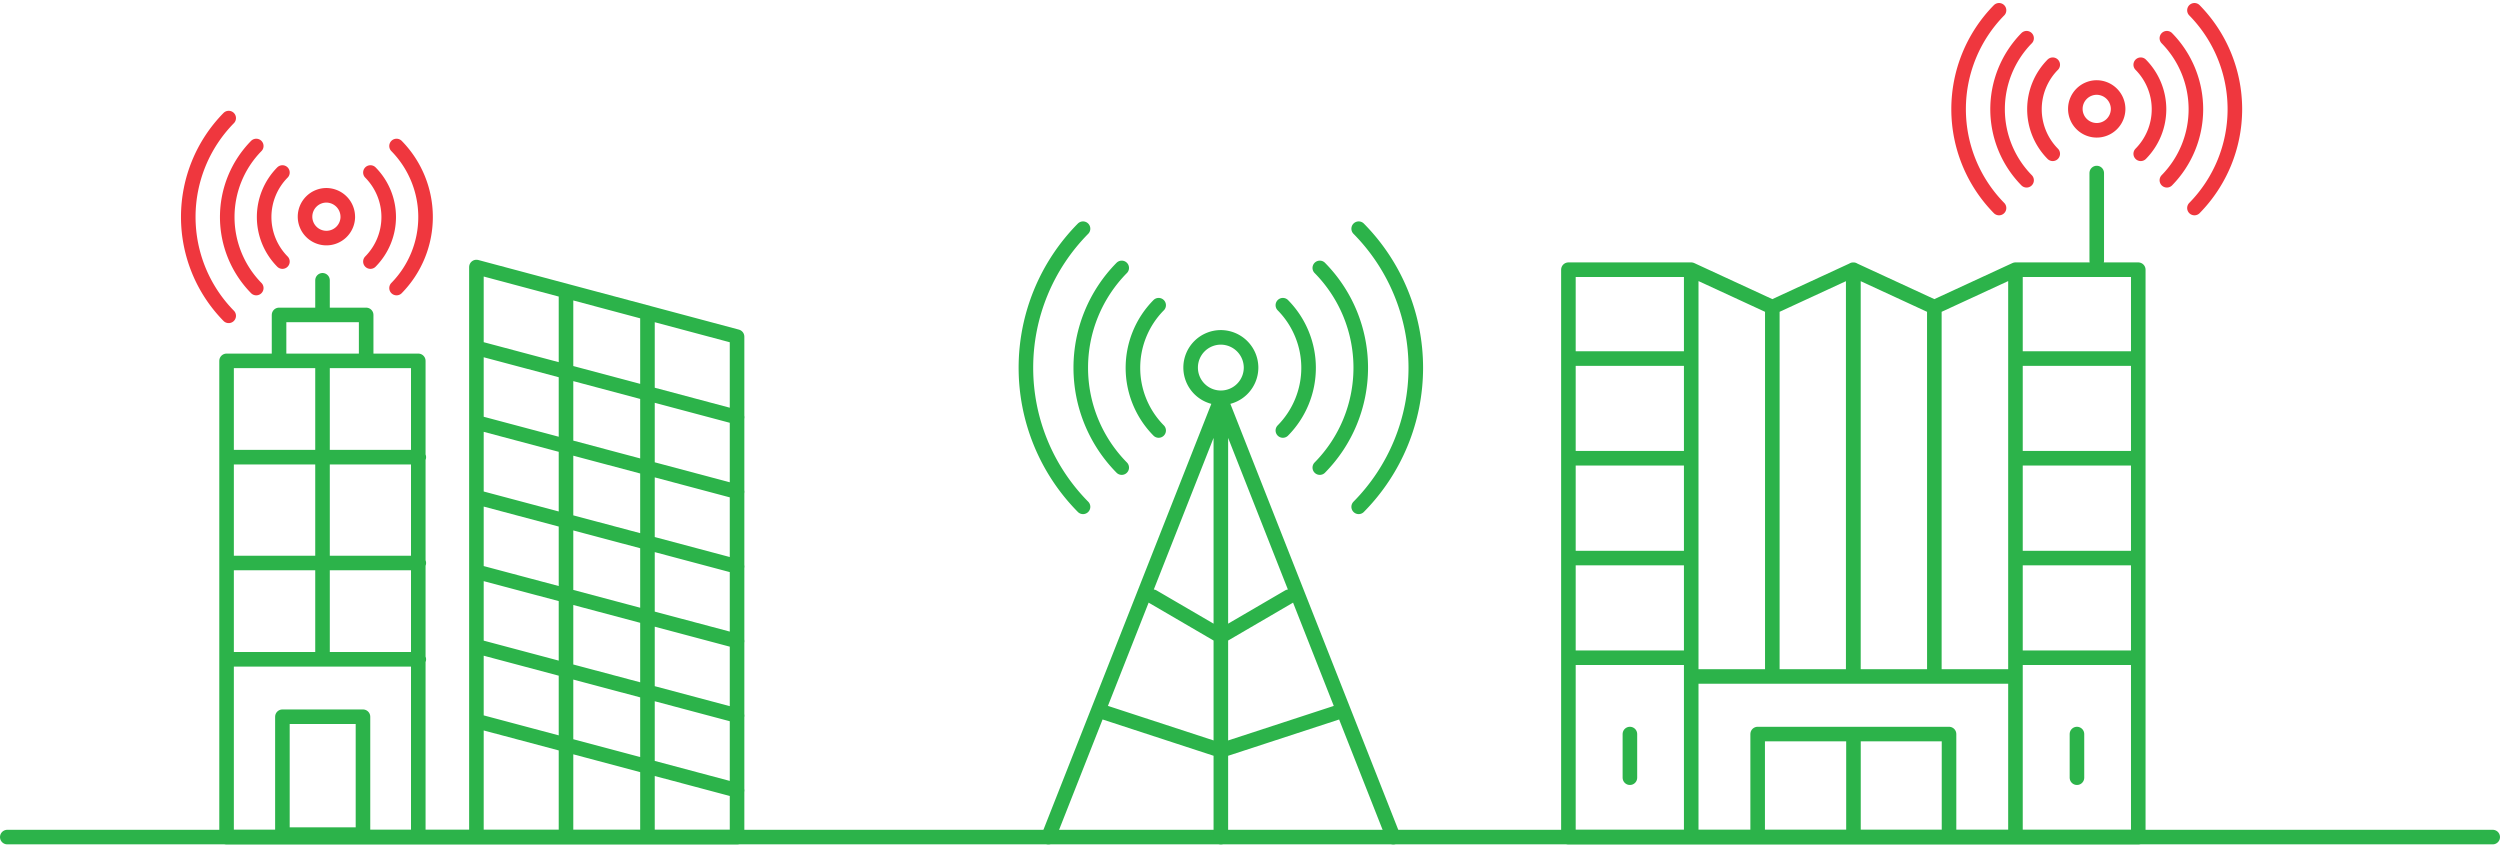 <?xml version="1.0" encoding="UTF-8"?>
<svg xmlns="http://www.w3.org/2000/svg" width="343.217" height="116.216" viewBox="0 0 343.217 116.216">
  <g id="networksites" transform="translate(-8.65 -6.846)">
    <line id="Line_9" data-name="Line 9" x2="341.217" transform="translate(9.65 121.765)" fill="none" stroke="#2cb34a" stroke-linecap="round" stroke-width="2"></line>
    <path id="Path_721" data-name="Path 721" d="M94.06,43.908v60.233M112.982,20.62a27.161,27.161,0,0,1,0,38.183m-37.843,0a27.161,27.161,0,0,1,0-38.183m32.506,5.385a19.518,19.518,0,0,1,0,27.412m-27.194,0a19.518,19.518,0,0,1,0-27.412m22.124,5.119a12.241,12.241,0,0,1,0,17.2m-17.054,0a12.241,12.241,0,0,1,0-17.2m12.687,8.587a4.148,4.148,0,1,1-4.148-4.172A4.167,4.167,0,0,1,98.209,39.711ZM84.745,71.15l9.315,5.434,9.315-5.434m-26,15.647,16.69,5.458L110.75,86.8m6.986,17.345L94.06,44.078,70.384,104.141" transform="translate(82.196 17.623)" fill="none" stroke="#2cb34a" stroke-linecap="round" stroke-linejoin="round" stroke-miterlimit="10" stroke-width="2"></path>
    <path id="Path_722" data-name="Path 722" d="M152.461,8.26a19.373,19.373,0,0,1,0,27.145m-26.83,0a19.373,19.373,0,0,1,0-27.145m23.045,3.833a13.926,13.926,0,0,1,0,19.5m-19.261,0a13.926,13.926,0,0,1,0-19.5m15.671,3.639a8.7,8.7,0,0,1,0,12.226m-12.081,0a8.7,8.7,0,0,1,0-12.226m8.976,6.113a2.936,2.936,0,1,1-2.935-2.984A2.956,2.956,0,0,1,141.982,21.845Z" transform="translate(157.458)" fill="none" stroke="#ef373e" stroke-linecap="round" stroke-linejoin="round" stroke-miterlimit="10" stroke-width="2"></path>
    <path id="Path_723" data-name="Path 723" d="M25.442,41.505a19.373,19.373,0,0,1,0-27.145m23.045,3.833a13.926,13.926,0,0,1,0,19.5m-19.261,0a13.926,13.926,0,0,1,0-19.5M44.9,21.832a8.7,8.7,0,0,1,0,12.226m-12.081,0a8.7,8.7,0,0,1,0-12.226m8.976,6.113a2.936,2.936,0,1,1-2.935-2.984A2.956,2.956,0,0,1,41.792,27.945Z" transform="translate(14.604 8.698)" fill="none" stroke="#ef373e" stroke-linecap="round" stroke-linejoin="round" stroke-miterlimit="10" stroke-width="2"></path>
    <path id="Path_724" data-name="Path 724" d="M35.232,24.609v4.609m5.992,6.453H29.265V29.364H41.224ZM68.66,26.21v74.837M79.843,29.218v71.829M48.453,63.423H22.06M48.453,48.892H22.06M48.453,76.643H22.06M35.232,35.671V76.643m5.555,24.064H29.726V84.527H40.787Zm-18.727.34H92.142m-43.738,0H22.06V35.671H48.38v65.376ZM56.361,85.11l35.805,9.534M56.361,74.848l35.805,9.534M56.361,64.611l35.805,9.534M56.361,54.374l35.805,9.534M56.361,44.113l35.805,9.534M56.361,33.876,92.167,43.41m-.024-11.062v68.7H56.361V22.79Z" transform="translate(17.695 20.717)" fill="none" stroke="#2cb34a" stroke-linecap="round" stroke-linejoin="round" stroke-miterlimit="10" stroke-width="2"></path>
    <path id="Path_725" data-name="Path 725" d="M106.442,86.691v5.992m61.374-5.992v5.992M98,76.211h16.86M98,62.53h16.86M98,48.824h16.86M98,35.142h16.86m44.514,41.069h16.86M159.374,62.53h16.86m-16.86-13.706h16.86m-16.86-13.682h16.86m-39.1,51.549v14.143m22.245,0H114.86m35.393,0H123.981V86.691h26.272Zm-35.393,0H98V22.94h16.86Zm61.374,0h-16.86V22.94h16.86ZM148.239,78.783h11.135V22.94l-11.135,5.143v50.7Zm0,0H137.1V22.94l11.135,5.143Zm-22.245,0h11.135V22.94l-11.135,5.143v50.7Zm0,0H114.86V22.94l11.135,5.143Z" transform="translate(125.972 20.931)" fill="none" stroke="#2cb34a" stroke-linecap="round" stroke-linejoin="round" stroke-miterlimit="10" stroke-width="2"></path>
    <line id="Line_10" data-name="Line 10" y2="12.056" transform="translate(296.505 30.602)" fill="none" stroke="#2cb34a" stroke-linecap="round" stroke-width="2"></line>
  </g>
</svg>
